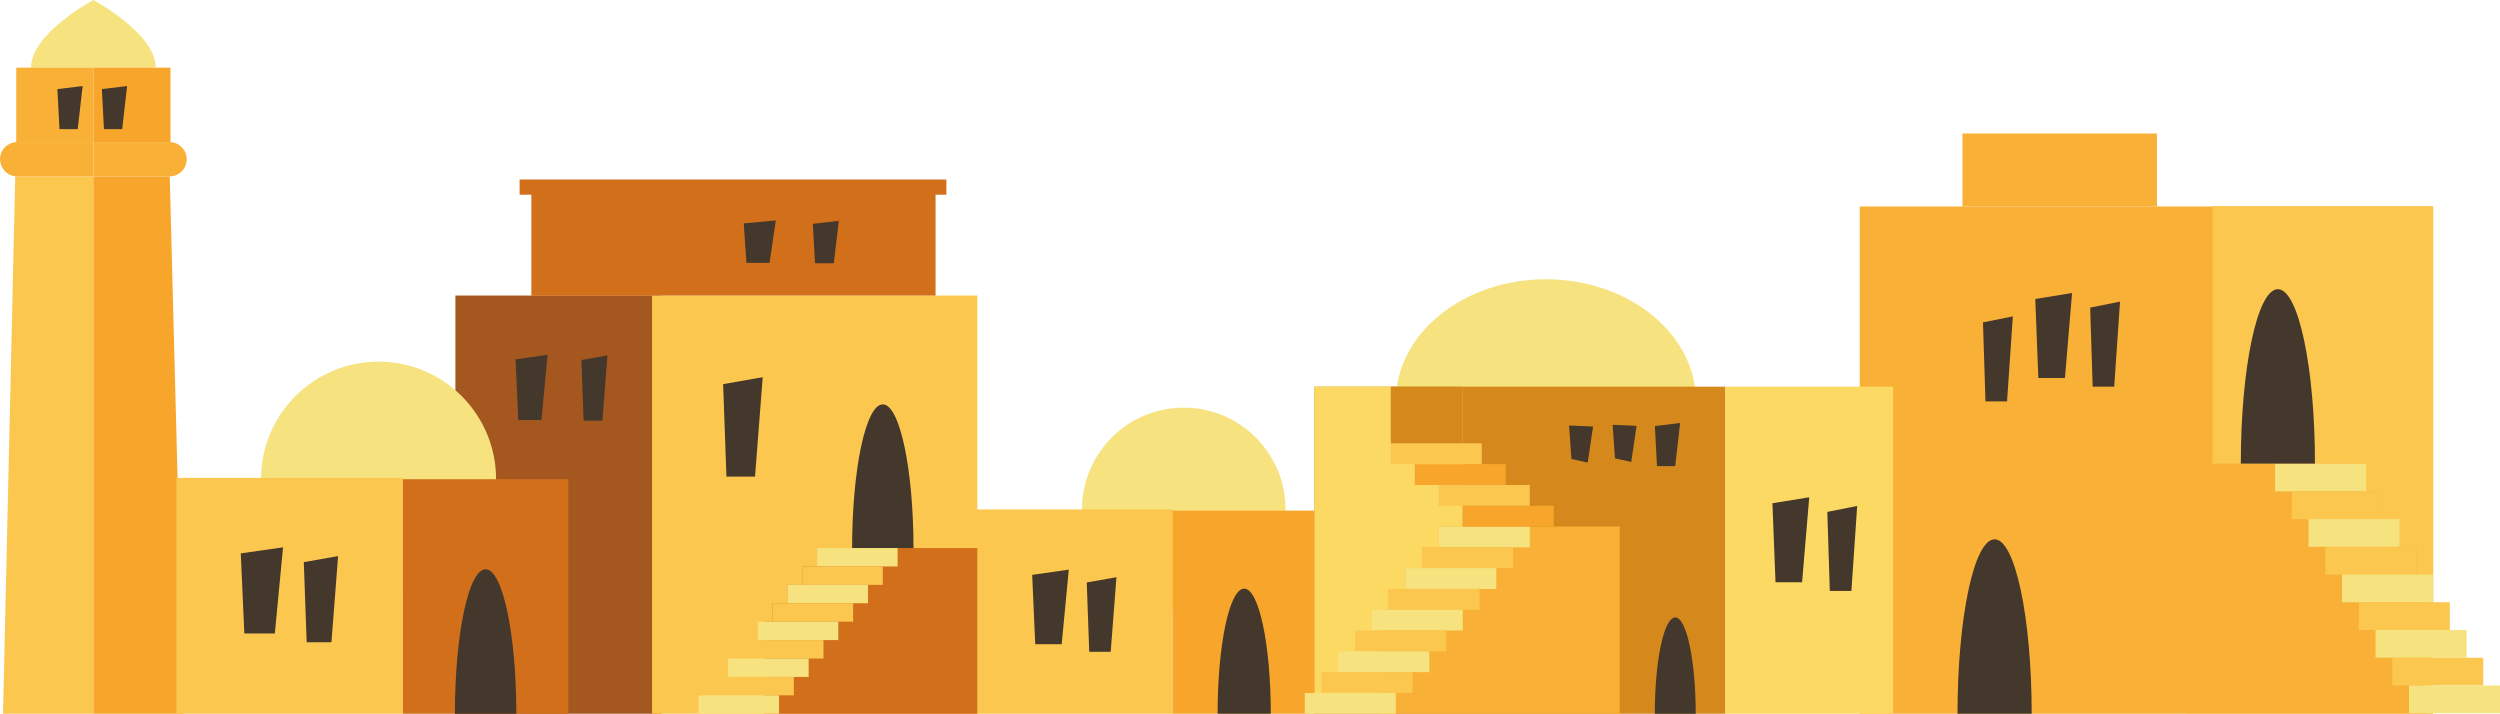 <?xml version="1.0" encoding="UTF-8"?><svg xmlns="http://www.w3.org/2000/svg" xmlns:xlink="http://www.w3.org/1999/xlink" height="1536.7" preserveAspectRatio="xMidYMid meet" version="1.0" viewBox="1254.7 774.5 5382.5 1536.7" width="5382.5" zoomAndPan="magnify"><defs><clipPath id="a"><path d="M 0 0 L 7866.93 0 L 7866.93 3370.41 L 0 3370.41 Z M 0 0"/></clipPath></defs><g><g clip-path="url(#a)"/><g id="change1_1"><path d="M 3584.207 1871.344 C 3584.207 1750.32 3682.328 1652.191 3803.348 1652.191 C 3924.395 1652.191 4022.516 1750.32 4022.516 1871.344 C 4022.516 1992.395 3924.395 2090.504 3803.348 2090.504 C 3682.328 2090.504 3584.207 1992.395 3584.207 1871.344" fill="#f6e37f"/></g><g id="change2_1"><path d="M 3779.285 2311.18 L 3357.164 2311.18 L 3357.164 1871.34 L 3779.285 1871.34 L 3779.285 2311.18" fill="#fbc74e"/></g><g id="change3_1"><path d="M 4087.68 2311.18 L 3779.301 2311.18 L 3779.301 1873.879 L 4087.68 1873.879 L 4087.68 2311.18" fill="#f8a52c"/></g><g id="change4_1"><path d="M 3540.504 2161.508 L 3483.566 2161.508 L 3477 2012.199 L 3555.797 2000.898 L 3540.504 2161.508" fill="#44372c"/></g><g id="change4_2"><path d="M 3646.031 2177.859 L 3599.84 2177.859 L 3594.5 2028.531 L 3658.422 2017.238 L 3646.031 2177.859" fill="#44372c"/></g><g id="change4_3"><path d="M 3876.207 2311.184 C 3876.207 2162.41 3901.84 2041.781 3933.473 2041.781 C 3965.078 2041.781 3990.711 2162.41 3990.711 2311.184 L 3876.207 2311.184" fill="#44372c"/></g><g id="change5_1"><path d="M 6493.27 2311.18 L 5258.711 2311.18 L 5258.711 1219.082 L 6493.27 1219.082 L 6493.27 2311.18" fill="#f9b036"/></g><g id="change2_2"><path d="M 6493.27 2308.723 L 6018.105 2308.723 L 6018.105 1218.441 L 6493.27 1218.441 L 6493.27 2308.723" fill="#fbc74e"/></g><g id="change5_2"><path d="M 5959.148 1772.664 L 5959.148 2309.969 L 6477.898 2309.969 L 6477.898 2011.449 L 6456.992 2011.449 L 6456.992 1951.77 L 6420.906 1951.77 L 6420.906 1892.043 L 6384.863 1892.043 L 6384.863 1832.352 L 6348.777 1832.352 L 6348.777 1772.664 L 5959.148 1772.664" fill="#f9b036"/></g><g id="change1_2"><path d="M 6152.906 1772.664 L 6152.906 1832.352 L 6348.785 1832.352 L 6348.785 1772.664 L 6152.906 1772.664" fill="#f6e37f"/></g><g id="change2_3"><path d="M 6188.965 1832.348 L 6188.965 1892.039 L 6384.855 1892.039 L 6384.855 1832.348 L 6188.965 1832.348" fill="#fbc74e"/></g><g id="change1_3"><path d="M 6225.016 1892.039 L 6225.016 1951.77 L 6420.914 1951.77 L 6420.914 1892.039 L 6225.016 1892.039" fill="#f6e37f"/></g><g id="change2_4"><path d="M 6261.055 1951.77 L 6261.055 2011.449 L 6456.984 2011.449 L 6456.984 1951.77 L 6261.055 1951.77" fill="#fbc74e"/></g><g id="change1_4"><path d="M 6297.133 2011.449 L 6297.133 2071.16 L 6493.039 2071.16 L 6493.039 2011.449 L 6297.133 2011.449" fill="#f6e37f"/></g><g id="change2_5"><path d="M 6333.199 2130.879 L 6529.113 2130.879 L 6529.113 2071.16 L 6333.199 2071.16 L 6333.199 2130.879" fill="#fbc74e"/></g><g id="change1_5"><path d="M 6369.219 2190.59 L 6565.168 2190.59 L 6565.168 2130.883 L 6369.219 2130.883 L 6369.219 2190.59" fill="#f6e37f"/></g><g id="change2_6"><path d="M 6405.277 2250.301 L 6601.207 2250.301 L 6601.207 2190.594 L 6405.277 2190.594 L 6405.277 2250.301" fill="#fbc74e"/></g><g id="change1_6"><path d="M 6441.336 2309.988 L 6637.277 2309.988 L 6637.277 2250.301 L 6441.336 2250.301 L 6441.336 2309.988" fill="#f6e37f"/></g><g id="change4_4"><path d="M 5700.512 1588.359 L 5643.25 1588.359 L 5636.656 1418.18 L 5715.871 1405.301 L 5700.512 1588.359" fill="#44372c"/></g><g id="change4_5"><path d="M 5806.605 1606.969 L 5760.195 1606.969 L 5754.805 1436.801 L 5819.102 1423.949 L 5806.605 1606.969" fill="#44372c"/></g><g id="change4_6"><path d="M 5575.879 1638.66 L 5529.422 1638.66 L 5524.039 1468.5 L 5588.355 1455.648 L 5575.879 1638.66" fill="#44372c"/></g><g id="change4_7"><path d="M 6079.18 1772.664 C 6079.18 1565.23 6114.891 1397.074 6158.984 1397.074 C 6203.074 1397.074 6238.824 1565.23 6238.824 1772.664 L 6079.18 1772.664" fill="#44372c"/></g><g id="change4_8"><path d="M 5469.25 2311.18 C 5469.25 2103.75 5504.957 1935.633 5549.055 1935.633 C 5593.152 1935.633 5628.895 2103.75 5628.895 2311.18 L 5469.25 2311.18" fill="#44372c"/></g><g id="change5_3"><path d="M 5898.66 1219.082 L 5479.855 1219.082 L 5479.855 1061.938 L 5898.66 1061.938 L 5898.66 1219.082" fill="#f9b036"/></g><g id="change1_7"><path d="M 1455.699 774.52 C 1455.699 774.52 1321.438 845.996 1321.438 920.16 L 1589.957 920.16 C 1589.957 845.996 1455.699 774.52 1455.699 774.52" fill="#f6e37f"/></g><g id="change5_4"><path d="M 1321.438 920.16 L 1289.648 920.16 L 1289.648 1080.434 C 1290.348 1080.406 1291.008 1080.344 1291.719 1080.344 L 1455.699 1080.344 L 1455.699 920.16 L 1321.438 920.16" fill="#f9b036"/></g><g id="change3_2"><path d="M 1589.957 920.16 L 1455.699 920.16 L 1455.699 1080.344 L 1619.676 1080.344 C 1620.395 1080.344 1621.074 1080.406 1621.734 1080.434 L 1621.734 920.16 L 1589.957 920.16" fill="#f8a52c"/></g><g id="change2_7"><path d="M 1291.719 1154.277 C 1290.289 1154.277 1288.898 1154.168 1287.527 1154.035 L 1261.219 2311.184 L 1455.695 2311.184 L 1455.695 1154.277 L 1291.719 1154.277" fill="#fbc74e"/></g><g id="change3_3"><path d="M 1620.137 1154.246 C 1619.988 1154.246 1619.84 1154.258 1619.691 1154.258 L 1455.707 1154.258 L 1455.707 2311.176 L 1650.188 2311.176 L 1620.137 1154.246" fill="#f8a52c"/></g><g id="change5_5"><path d="M 1621.734 1080.441 C 1621.074 1080.398 1620.387 1080.34 1619.684 1080.34 L 1455.695 1080.34 L 1455.695 1154.27 L 1619.684 1154.27 C 1619.824 1154.27 1619.977 1154.258 1620.133 1154.258 C 1640.336 1154.031 1656.66 1137.578 1656.66 1117.293 C 1656.66 1097.566 1641.191 1081.535 1621.734 1080.441" fill="#f9b036"/></g><g id="change5_6"><path d="M 1291.719 1080.34 C 1291.012 1080.34 1290.352 1080.398 1289.648 1080.441 C 1270.199 1081.535 1254.738 1097.566 1254.738 1117.293 C 1254.738 1136.316 1269.09 1151.953 1287.531 1154.031 C 1288.898 1154.156 1290.289 1154.27 1291.719 1154.27 L 1455.695 1154.27 L 1455.695 1080.34 L 1291.719 1080.34" fill="#f9b036"/></g><g id="change4_9"><path d="M 1517.805 1052.574 L 1478.52 1052.574 L 1473.992 966.324 L 1528.352 959.785 L 1517.805 1052.574" fill="#44372c"/></g><g id="change4_10"><path d="M 1422.02 1052.574 L 1382.762 1052.574 L 1378.23 966.324 L 1432.602 959.785 L 1422.02 1052.574" fill="#44372c"/></g><g id="change6_1"><path d="M 2235.152 2311.184 L 2679.133 2311.184 L 2679.133 1410.848 L 2235.152 1410.848 L 2235.152 2311.184" fill="#a4571f"/></g><g id="change2_8"><path d="M 3358.844 2311.18 L 2658.535 2311.18 L 2658.535 1410.844 L 3358.844 1410.844 L 3358.844 2311.18" fill="#fbc74e"/></g><g id="change1_8"><path d="M 1816.617 1806.191 C 1816.617 1666.441 1929.875 1553.152 2069.684 1553.152 C 2209.406 1553.152 2322.766 1666.441 2322.766 1806.191 C 2322.766 1945.965 2209.406 2059.309 2069.684 2059.309 C 1929.875 2059.309 1816.617 1945.965 1816.617 1806.191" fill="#f6e37f"/></g><g id="change2_9"><path d="M 2122.164 2311.184 L 1634.703 2311.184 L 1634.703 1803.289 L 2122.164 1803.289 L 2122.164 2311.184" fill="#fbc74e"/></g><g id="change7_1"><path d="M 2478.285 2311.184 L 2122.172 2311.184 L 2122.172 1806.203 L 2478.285 1806.203 L 2478.285 2311.184" fill="#d26f1b"/></g><g id="change4_11"><path d="M 1846.438 2138.375 L 1780.727 2138.375 L 1773.109 1965.918 L 1864.086 1952.871 L 1846.438 2138.375" fill="#44372c"/></g><g id="change4_12"><path d="M 1968.301 2157.234 L 1914.965 2157.234 L 1908.801 1984.777 L 1982.617 1971.777 L 1968.301 2157.234" fill="#44372c"/></g><g id="change4_13"><path d="M 2234.156 2311.184 C 2234.156 2139.375 2263.727 2000.105 2300.254 2000.105 C 2336.738 2000.105 2366.352 2139.375 2366.352 2311.184 L 2234.156 2311.184" fill="#44372c"/></g><g id="change4_14"><path d="M 3089.246 1956.168 C 3089.246 1784.398 3118.852 1645.098 3155.375 1645.098 C 3191.836 1645.098 3221.484 1784.398 3221.484 1956.168 L 3089.246 1956.168" fill="#44372c"/></g><g id="change7_2"><path d="M 3358.828 1954.43 L 3358.828 2311.18 L 2899.531 2311.18 L 2899.531 2112.973 L 2918.059 2112.973 L 2918.059 2073.332 L 2949.977 2073.332 L 2949.977 2033.711 L 2981.957 2033.711 L 2981.957 1994.082 L 3013.816 1994.082 L 3013.816 1954.43 L 3358.828 1954.43" fill="#d26f1b"/></g><g id="change1_9"><path d="M 3187.254 1954.434 L 3187.254 1994.082 L 3013.812 1994.082 L 3013.812 1954.434 L 3187.254 1954.434" fill="#f6e37f"/></g><g id="change2_10"><path d="M 3155.371 1994.078 L 3155.371 2033.711 L 2981.961 2033.711 L 2981.961 1994.078 L 3155.371 1994.078" fill="#fbc74e"/></g><g id="change1_10"><path d="M 3123.438 2033.711 L 3123.438 2073.332 L 2949.98 2073.332 L 2949.98 2033.711 L 3123.438 2033.711" fill="#f6e37f"/></g><g id="change2_11"><path d="M 3091.508 2073.328 L 3091.508 2112.969 L 2918.059 2112.969 L 2918.059 2073.328 L 3091.508 2073.328" fill="#fbc74e"/></g><g id="change1_11"><path d="M 3059.59 2112.969 L 3059.59 2152.609 L 2886.172 2152.609 L 2886.172 2112.969 L 3059.59 2112.969" fill="#f6e37f"/></g><g id="change2_12"><path d="M 3027.676 2192.281 L 2854.188 2192.281 L 2854.188 2152.613 L 3027.676 2152.613 L 3027.676 2192.281" fill="#fbc74e"/></g><g id="change1_12"><path d="M 2995.711 2231.91 L 2822.328 2231.91 L 2822.328 2192.277 L 2995.711 2192.277 L 2995.711 2231.91" fill="#f6e37f"/></g><g id="change2_13"><path d="M 2963.812 2271.543 L 2790.402 2271.543 L 2790.402 2231.914 L 2963.812 2231.914 L 2963.812 2271.543" fill="#fbc74e"/></g><g id="change1_13"><path d="M 2931.945 2311.176 L 2758.477 2311.176 L 2758.477 2271.539 L 2931.945 2271.539 L 2931.945 2311.176" fill="#f6e37f"/></g><g id="change4_15"><path d="M 2420.34 1678.957 L 2370.516 1678.957 L 2364.754 1548.266 L 2433.703 1538.367 L 2420.34 1678.957" fill="#44372c"/></g><g id="change4_16"><path d="M 2551.66 1680.262 L 2511.242 1680.262 L 2506.539 1549.539 L 2562.523 1539.715 L 2551.66 1680.262" fill="#44372c"/></g><g id="change4_17"><path d="M 2880.293 1800.629 L 2818.73 1800.629 L 2811.586 1601.559 L 2896.805 1586.582 L 2880.293 1800.629" fill="#44372c"/></g><g id="change7_3"><path d="M 3268.965 1410.844 L 2399.219 1410.844 L 2399.219 1176.273 L 3268.965 1176.273 L 3268.965 1410.844" fill="#d26f1b"/></g><g id="change4_18"><path d="M 2911.602 1340.492 L 2861.754 1340.492 L 2856.027 1255.488 L 2924.953 1249.082 L 2911.602 1340.492" fill="#44372c"/></g><g id="change4_19"><path d="M 3049.828 1341.371 L 3009.418 1341.371 L 3004.727 1256.367 L 3060.699 1249.965 L 3049.828 1341.371" fill="#44372c"/></g><g id="change7_4"><path d="M 2658.531 1410.844 L 2399.234 1410.844 L 2399.234 1186.875 L 2658.531 1186.875 L 2658.531 1410.844" fill="#d26f1b"/></g><g id="change7_5"><path d="M 3292.227 1193.684 L 2373.434 1193.684 L 2373.434 1160.965 L 3292.227 1160.965 L 3292.227 1193.684" fill="#d26f1b"/></g><g id="change1_14"><path d="M 4906.203 1638.645 C 4906.203 1783.844 4761.516 1901.543 4583.023 1901.543 C 4404.535 1901.543 4259.848 1783.844 4259.848 1638.645 C 4259.848 1493.477 4404.535 1375.773 4583.023 1375.773 C 4761.516 1375.773 4906.203 1493.477 4906.203 1638.645" fill="#f6e37f"/></g><g id="change8_1"><path d="M 4969.559 2311.16 L 4084.645 2311.16 L 4084.645 1606.949 L 4969.559 1606.949 L 4969.559 2311.16" fill="#d5881c"/></g><g id="change9_1"><path d="M 4404.062 2283.508 L 4084.648 2283.508 L 4084.648 1606.949 L 4404.062 1606.949 L 4404.062 2283.508" fill="#fbd962"/></g><g id="change5_7"><path d="M 4742.043 1908.16 L 4742.043 2311.164 L 4223.27 2311.164 L 4223.27 2087.281 L 4244.188 2087.281 L 4244.188 2042.5 L 4280.262 2042.5 L 4280.262 1997.711 L 4316.336 1997.711 L 4316.336 1952.941 L 4352.355 1952.941 L 4352.355 1908.16 L 4742.043 1908.16" fill="#f9b036"/></g><g id="change1_15"><path d="M 4548.285 1908.156 L 4548.285 1952.938 L 4352.375 1952.938 L 4352.375 1908.156 L 4548.285 1908.156" fill="#f6e37f"/></g><g id="change3_4"><path d="M 4599.973 1863.379 L 4599.973 1908.16 L 4404.066 1908.16 L 4404.066 1863.379 L 4599.973 1863.379" fill="#f8a52c"/></g><g id="change2_14"><path d="M 4548.285 1818.586 L 4548.285 1863.379 L 4352.375 1863.379 L 4352.375 1818.586 L 4548.285 1818.586" fill="#fbc74e"/></g><g id="change3_5"><path d="M 4496.617 1773.812 L 4496.617 1818.594 L 4300.695 1818.594 L 4300.695 1773.812 L 4496.617 1773.812" fill="#f8a52c"/></g><g id="change2_15"><path d="M 4444.93 1729.039 L 4444.93 1773.812 L 4249.023 1773.812 L 4249.023 1729.039 L 4444.93 1729.039" fill="#fbc74e"/></g><g id="change2_16"><path d="M 4512.215 1952.941 L 4512.215 1997.711 L 4316.336 1997.711 L 4316.336 1952.941 L 4512.215 1952.941" fill="#fbc74e"/></g><g id="change1_16"><path d="M 4476.176 1997.707 L 4476.176 2042.5 L 4280.266 2042.5 L 4280.266 1997.707 L 4476.176 1997.707" fill="#f6e37f"/></g><g id="change2_17"><path d="M 4440.137 2042.5 L 4440.137 2087.277 L 4244.199 2087.277 L 4244.199 2042.5 L 4440.137 2042.5" fill="#fbc74e"/></g><g id="change1_17"><path d="M 4404.062 2087.277 L 4404.062 2132.039 L 4208.152 2132.039 L 4208.152 2087.277 L 4404.062 2087.277" fill="#f6e37f"/></g><g id="change2_18"><path d="M 4368.023 2176.836 L 4172.082 2176.836 L 4172.082 2132.039 L 4368.023 2132.039 L 4368.023 2176.836" fill="#fbc74e"/></g><g id="change1_18"><path d="M 4331.953 2221.602 L 4136.004 2221.602 L 4136.004 2176.844 L 4331.953 2176.844 L 4331.953 2221.602" fill="#f6e37f"/></g><g id="change2_19"><path d="M 4295.898 2266.379 L 4099.973 2266.379 L 4099.973 2221.598 L 4295.898 2221.598 L 4295.898 2266.379" fill="#fbc74e"/></g><g id="change1_19"><path d="M 4259.844 2311.18 L 4063.891 2311.18 L 4063.891 2266.379 L 4259.844 2266.379 L 4259.844 2311.18" fill="#f6e37f"/></g><g id="change8_2"><path d="M 4404.062 1729.039 L 4249.031 1729.039 L 4249.031 1606.949 L 4404.062 1606.949 L 4404.062 1729.039" fill="#d5881c"/></g><g id="change9_2"><path d="M 5330.508 2311.16 L 4969.57 2311.16 L 4969.57 1606.941 L 5330.508 1606.941 L 5330.508 2311.16" fill="#fbd962"/></g><g id="change4_20"><path d="M 4817.508 2311.18 C 4817.508 2196.711 4837.219 2103.91 4861.535 2103.91 C 4885.855 2103.91 4905.566 2196.711 4905.566 2311.18 L 4817.508 2311.18" fill="#44372c"/></g><g id="change4_21"><path d="M 4861.438 1778.031 L 4822.191 1778.031 L 4817.648 1691.77 L 4871.988 1685.211 L 4861.438 1778.031" fill="#44372c"/></g><g id="change4_22"><path d="M 4766.773 1768.98 L 4731.684 1761.262 L 4726.73 1689.113 L 4778.262 1691.332 L 4766.773 1768.98" fill="#44372c"/></g><g id="change4_23"><path d="M 4673.035 1770.449 L 4637.914 1762.719 L 4633 1690.559 L 4684.586 1692.809 L 4673.035 1770.449" fill="#44372c"/></g><g id="change4_24"><path d="M 5134.566 2028.148 L 5077.348 2028.148 L 5070.746 1857.961 L 5149.984 1845.109 L 5134.566 2028.148" fill="#44372c"/></g><g id="change4_25"><path d="M 5240.742 2046.77 L 5194.266 2046.77 L 5188.918 1876.613 L 5253.215 1863.742 L 5240.742 2046.77" fill="#44372c"/></g></g></svg>